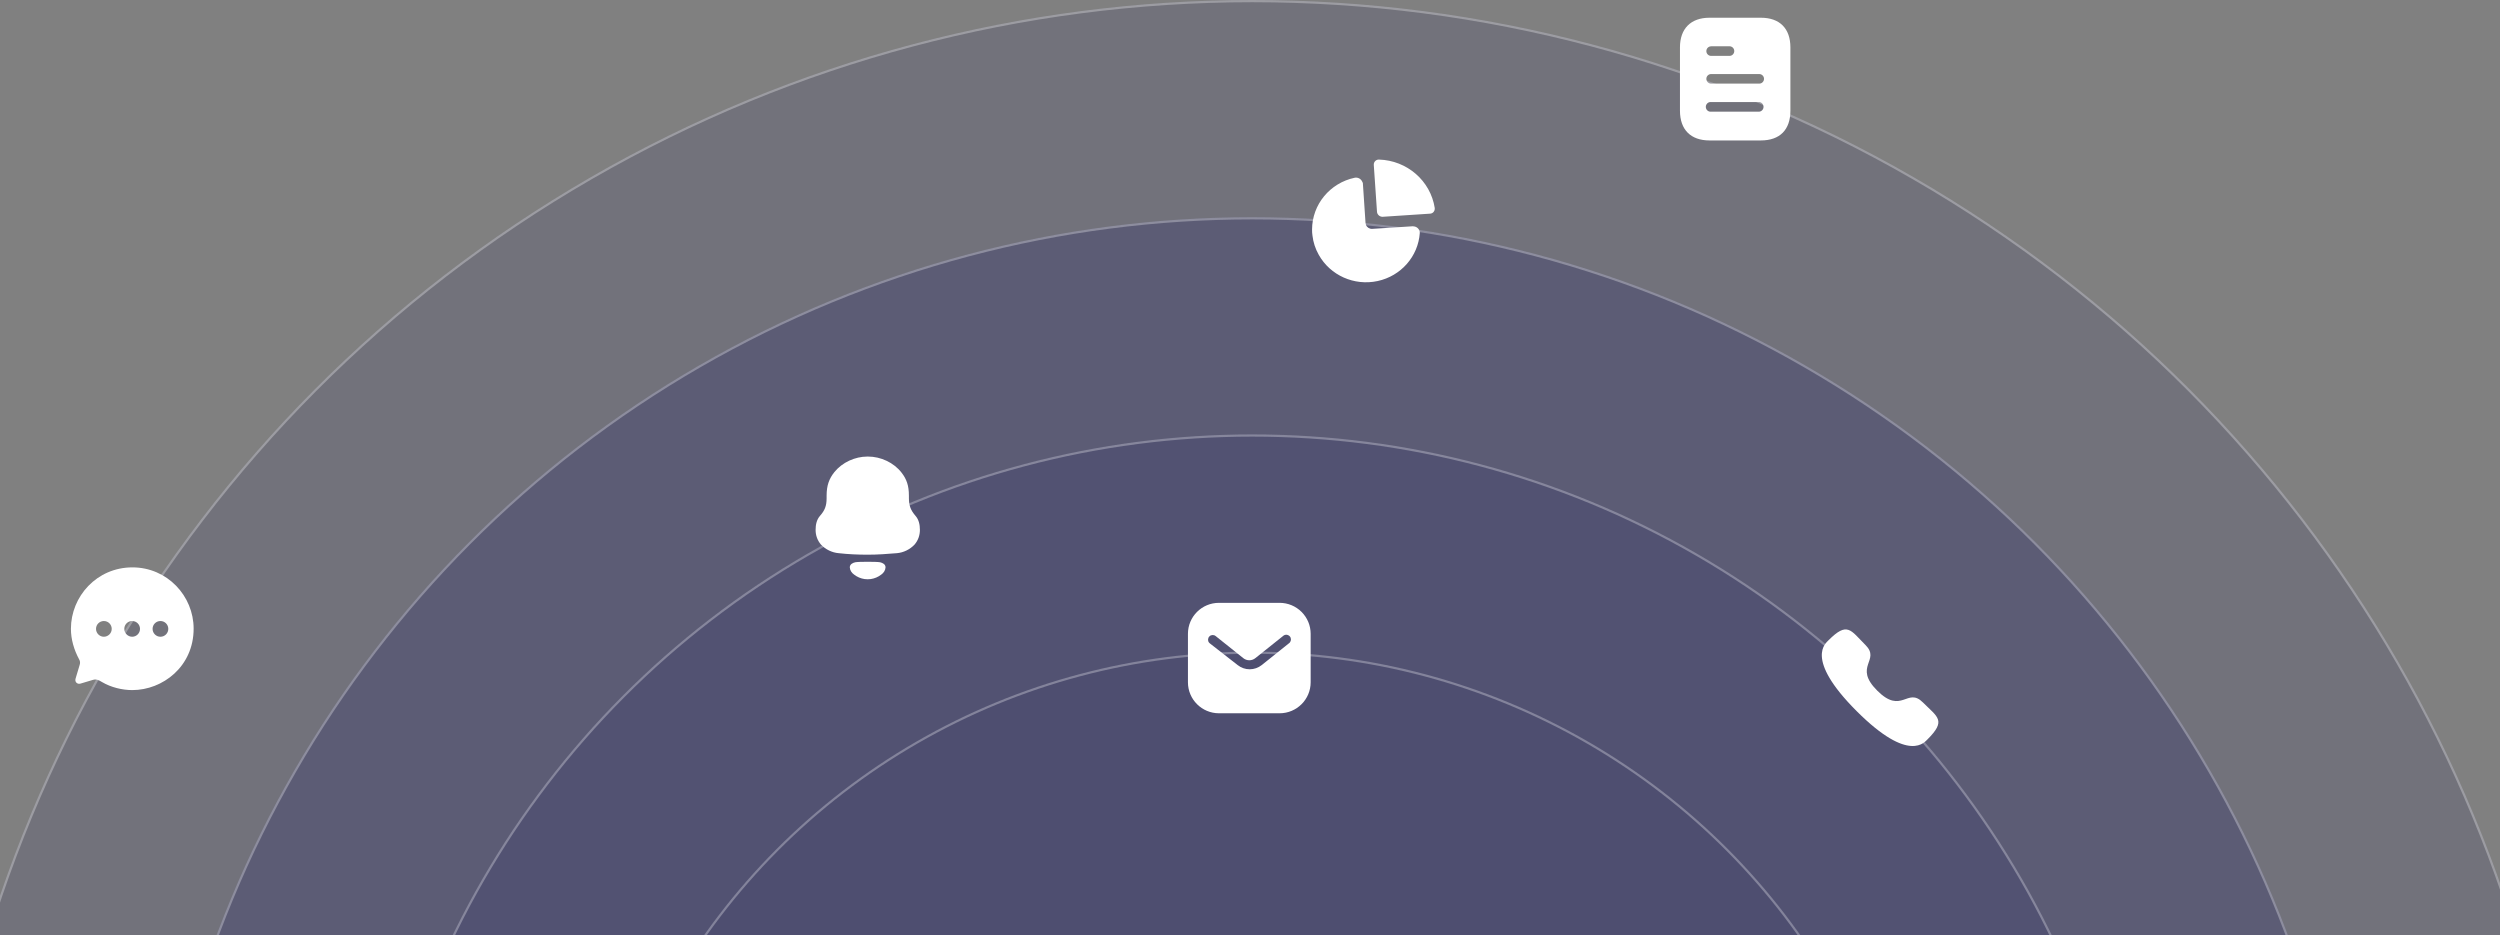 <svg width="564" height="211" viewBox="0 0 564 211" fill="none" xmlns="http://www.w3.org/2000/svg">
<rect x="0" y="0" width="564" height="211" fill="#808080" stroke="none"/>
<circle cx="282.5" cy="298.5" r="298.5" fill="#3C3D6D" fill-opacity="0.2"/>
<circle cx="282.5" cy="298.5" r="298.25" stroke="white" stroke-opacity="0.3" stroke-width="0.5"/>
<circle cx="282.5" cy="298.5" r="249.5" fill="#3C3D6D" fill-opacity="0.4"/>
<circle cx="282.5" cy="298.5" r="249.25" stroke="white" stroke-opacity="0.3" stroke-width="0.5"/>
<circle cx="282.5" cy="298.5" r="200.5" fill="#3C3D6D" fill-opacity="0.29"/>
<circle cx="282.5" cy="298.5" r="200.25" stroke="white" stroke-opacity="0.3" stroke-width="0.5"/>
<circle cx="282.5" cy="298.5" r="151.5" fill="#3C3D6D" fill-opacity="0.2"/>
<circle cx="282.5" cy="298.5" r="151.25" stroke="white" stroke-opacity="0.3" stroke-width="0.5"/>
<path d="M288.678 136C290.534 136 292.32 136.734 293.634 138.05C294.949 139.364 295.684 141.135 295.684 142.99V153.925C295.684 157.787 292.542 160.915 288.678 160.915H275.004C271.141 160.915 268 157.787 268 153.925V142.99C268 139.128 271.127 136 275.004 136H288.678ZM290.244 143.198C289.953 143.183 289.676 143.281 289.467 143.475L283.226 148.458C282.423 149.123 281.273 149.123 280.458 148.458L274.229 143.475C273.798 143.156 273.203 143.198 272.845 143.571C272.471 143.945 272.429 144.54 272.746 144.956L272.928 145.136L279.226 150.049C280.001 150.658 280.941 150.991 281.925 150.991C282.906 150.991 283.863 150.658 284.636 150.049L290.881 145.053L290.991 144.942C291.322 144.54 291.322 143.959 290.976 143.558C290.784 143.351 290.519 143.225 290.244 143.198Z" fill="white"/>
<path d="M192.946 126.847C193.638 126.7 197.855 126.7 198.547 126.847C199.138 126.983 199.778 127.302 199.778 127.999C199.743 128.663 199.354 129.251 198.816 129.625C198.119 130.169 197.3 130.513 196.445 130.637C195.971 130.698 195.506 130.7 195.05 130.637C194.193 130.513 193.374 130.169 192.678 129.624C192.139 129.251 191.749 128.663 191.715 127.999C191.715 127.302 192.355 126.983 192.946 126.847ZM195.828 103C198.707 103 201.649 104.366 203.396 106.633C204.529 108.093 205.049 109.551 205.049 111.818V112.407C205.049 114.146 205.509 115.17 206.52 116.351C207.286 117.221 207.531 118.338 207.531 119.549C207.531 120.759 207.134 121.908 206.337 122.841C205.294 123.959 203.824 124.673 202.323 124.797C200.148 124.982 197.971 125.138 195.766 125.138C193.56 125.138 191.385 125.045 189.21 124.797C187.707 124.673 186.237 123.959 185.195 122.841C184.399 121.908 184 120.759 184 119.549C184 118.338 184.246 117.221 185.011 116.351C186.054 115.17 186.483 114.146 186.483 112.407V111.818C186.483 109.49 187.064 107.967 188.259 106.477C190.037 104.303 192.886 103 195.704 103H195.828Z" fill="white"/>
<path fill-rule="evenodd" clip-rule="evenodd" d="M423.502 155.804C429.023 161.324 430.276 154.938 433.791 158.451C437.181 161.839 439.129 162.518 434.835 166.811C434.297 167.243 430.879 172.444 418.869 160.437C406.856 148.428 412.054 145.007 412.487 144.469C416.791 140.164 417.458 142.124 420.848 145.512C424.363 149.027 417.98 150.284 423.502 155.804Z" fill="white"/>
<path d="M29.869 128C37.732 128 43.684 134.446 43.684 141.821C43.684 150.374 36.707 155.684 29.842 155.684C27.572 155.684 25.052 155.074 23.032 153.881C22.326 153.452 21.73 153.133 20.969 153.382L18.173 154.214C17.467 154.436 16.831 153.881 17.038 153.133L17.965 150.028C18.118 149.598 18.09 149.14 17.869 148.78C16.678 146.59 16 144.192 16 141.863C16 134.571 21.827 128 29.869 128ZM36.195 140.102C35.212 140.102 34.423 140.892 34.423 141.876C34.423 142.847 35.212 143.651 36.195 143.651C37.178 143.651 37.967 142.847 37.967 141.876C37.967 140.892 37.178 140.102 36.195 140.102ZM29.814 140.102C28.845 140.088 28.042 140.892 28.042 141.863C28.042 142.847 28.831 143.637 29.814 143.651C30.797 143.651 31.586 142.847 31.586 141.876C31.586 140.892 30.797 140.102 29.814 140.102ZM23.433 140.102C22.45 140.102 21.661 140.892 21.661 141.876C21.661 142.847 22.464 143.651 23.433 143.651C24.416 143.637 25.205 142.847 25.205 141.876C25.205 140.892 24.416 140.102 23.433 140.102Z" fill="white"/>
<path d="M397.259 4C401.534 4 403.915 6.464 403.915 10.686V24.984C403.915 29.275 401.534 31.684 397.259 31.684H385.658C381.45 31.684 379 29.275 379 24.984V10.686C379 6.464 381.45 4 385.658 4H397.259ZM386.032 23.019C385.616 22.977 385.215 23.171 384.994 23.531C384.772 23.877 384.772 24.334 384.994 24.694C385.215 25.04 385.616 25.247 386.032 25.192H396.884C397.436 25.136 397.853 24.664 397.853 24.112C397.853 23.545 397.436 23.074 396.884 23.019H386.032ZM396.884 16.705H386.032C385.435 16.705 384.952 17.191 384.952 17.786C384.952 18.382 385.435 18.866 386.032 18.866H396.884C397.479 18.866 397.963 18.382 397.963 17.786C397.963 17.191 397.479 16.705 396.884 16.705ZM390.169 10.436H386.032V10.45C385.435 10.45 384.952 10.935 384.952 11.53C384.952 12.125 385.435 12.61 386.032 12.61H390.169C390.766 12.61 391.25 12.125 391.25 11.515C391.25 10.921 390.766 10.436 390.169 10.436Z" fill="white"/>
<path d="M305.628 40.096C306.307 39.969 306.987 40.308 307.283 40.92C307.357 41.032 307.416 41.151 307.459 41.277C307.647 44.179 307.847 47.033 308.035 49.886C308.031 50.182 308.078 50.478 308.173 50.759C308.398 51.313 308.958 51.664 309.564 51.632L318.778 51.042L318.84 51.067L319.009 51.079C319.342 51.121 319.652 51.273 319.888 51.513C320.163 51.792 320.314 52.166 320.307 52.555C319.944 57.845 316.065 62.266 310.787 63.404C305.508 64.543 300.097 62.127 297.506 57.474C296.744 56.134 296.262 54.658 296.089 53.133C296.022 52.681 295.993 52.224 296.001 51.768C296.019 46.142 300.024 41.286 305.628 40.096ZM311.106 36.001C317.433 36.191 322.721 40.783 323.679 46.922C323.685 46.959 323.685 46.996 323.679 47.033L323.677 47.206C323.657 47.435 323.562 47.654 323.406 47.829C323.211 48.048 322.935 48.182 322.639 48.201L312.009 48.902L311.834 48.906C311.544 48.891 311.265 48.779 311.049 48.584C310.789 48.349 310.641 48.019 310.643 47.672L309.928 37.231V37.059C309.941 36.765 310.073 36.489 310.294 36.29C310.515 36.092 310.807 35.988 311.106 36.001Z" fill="white"/>
</svg>
